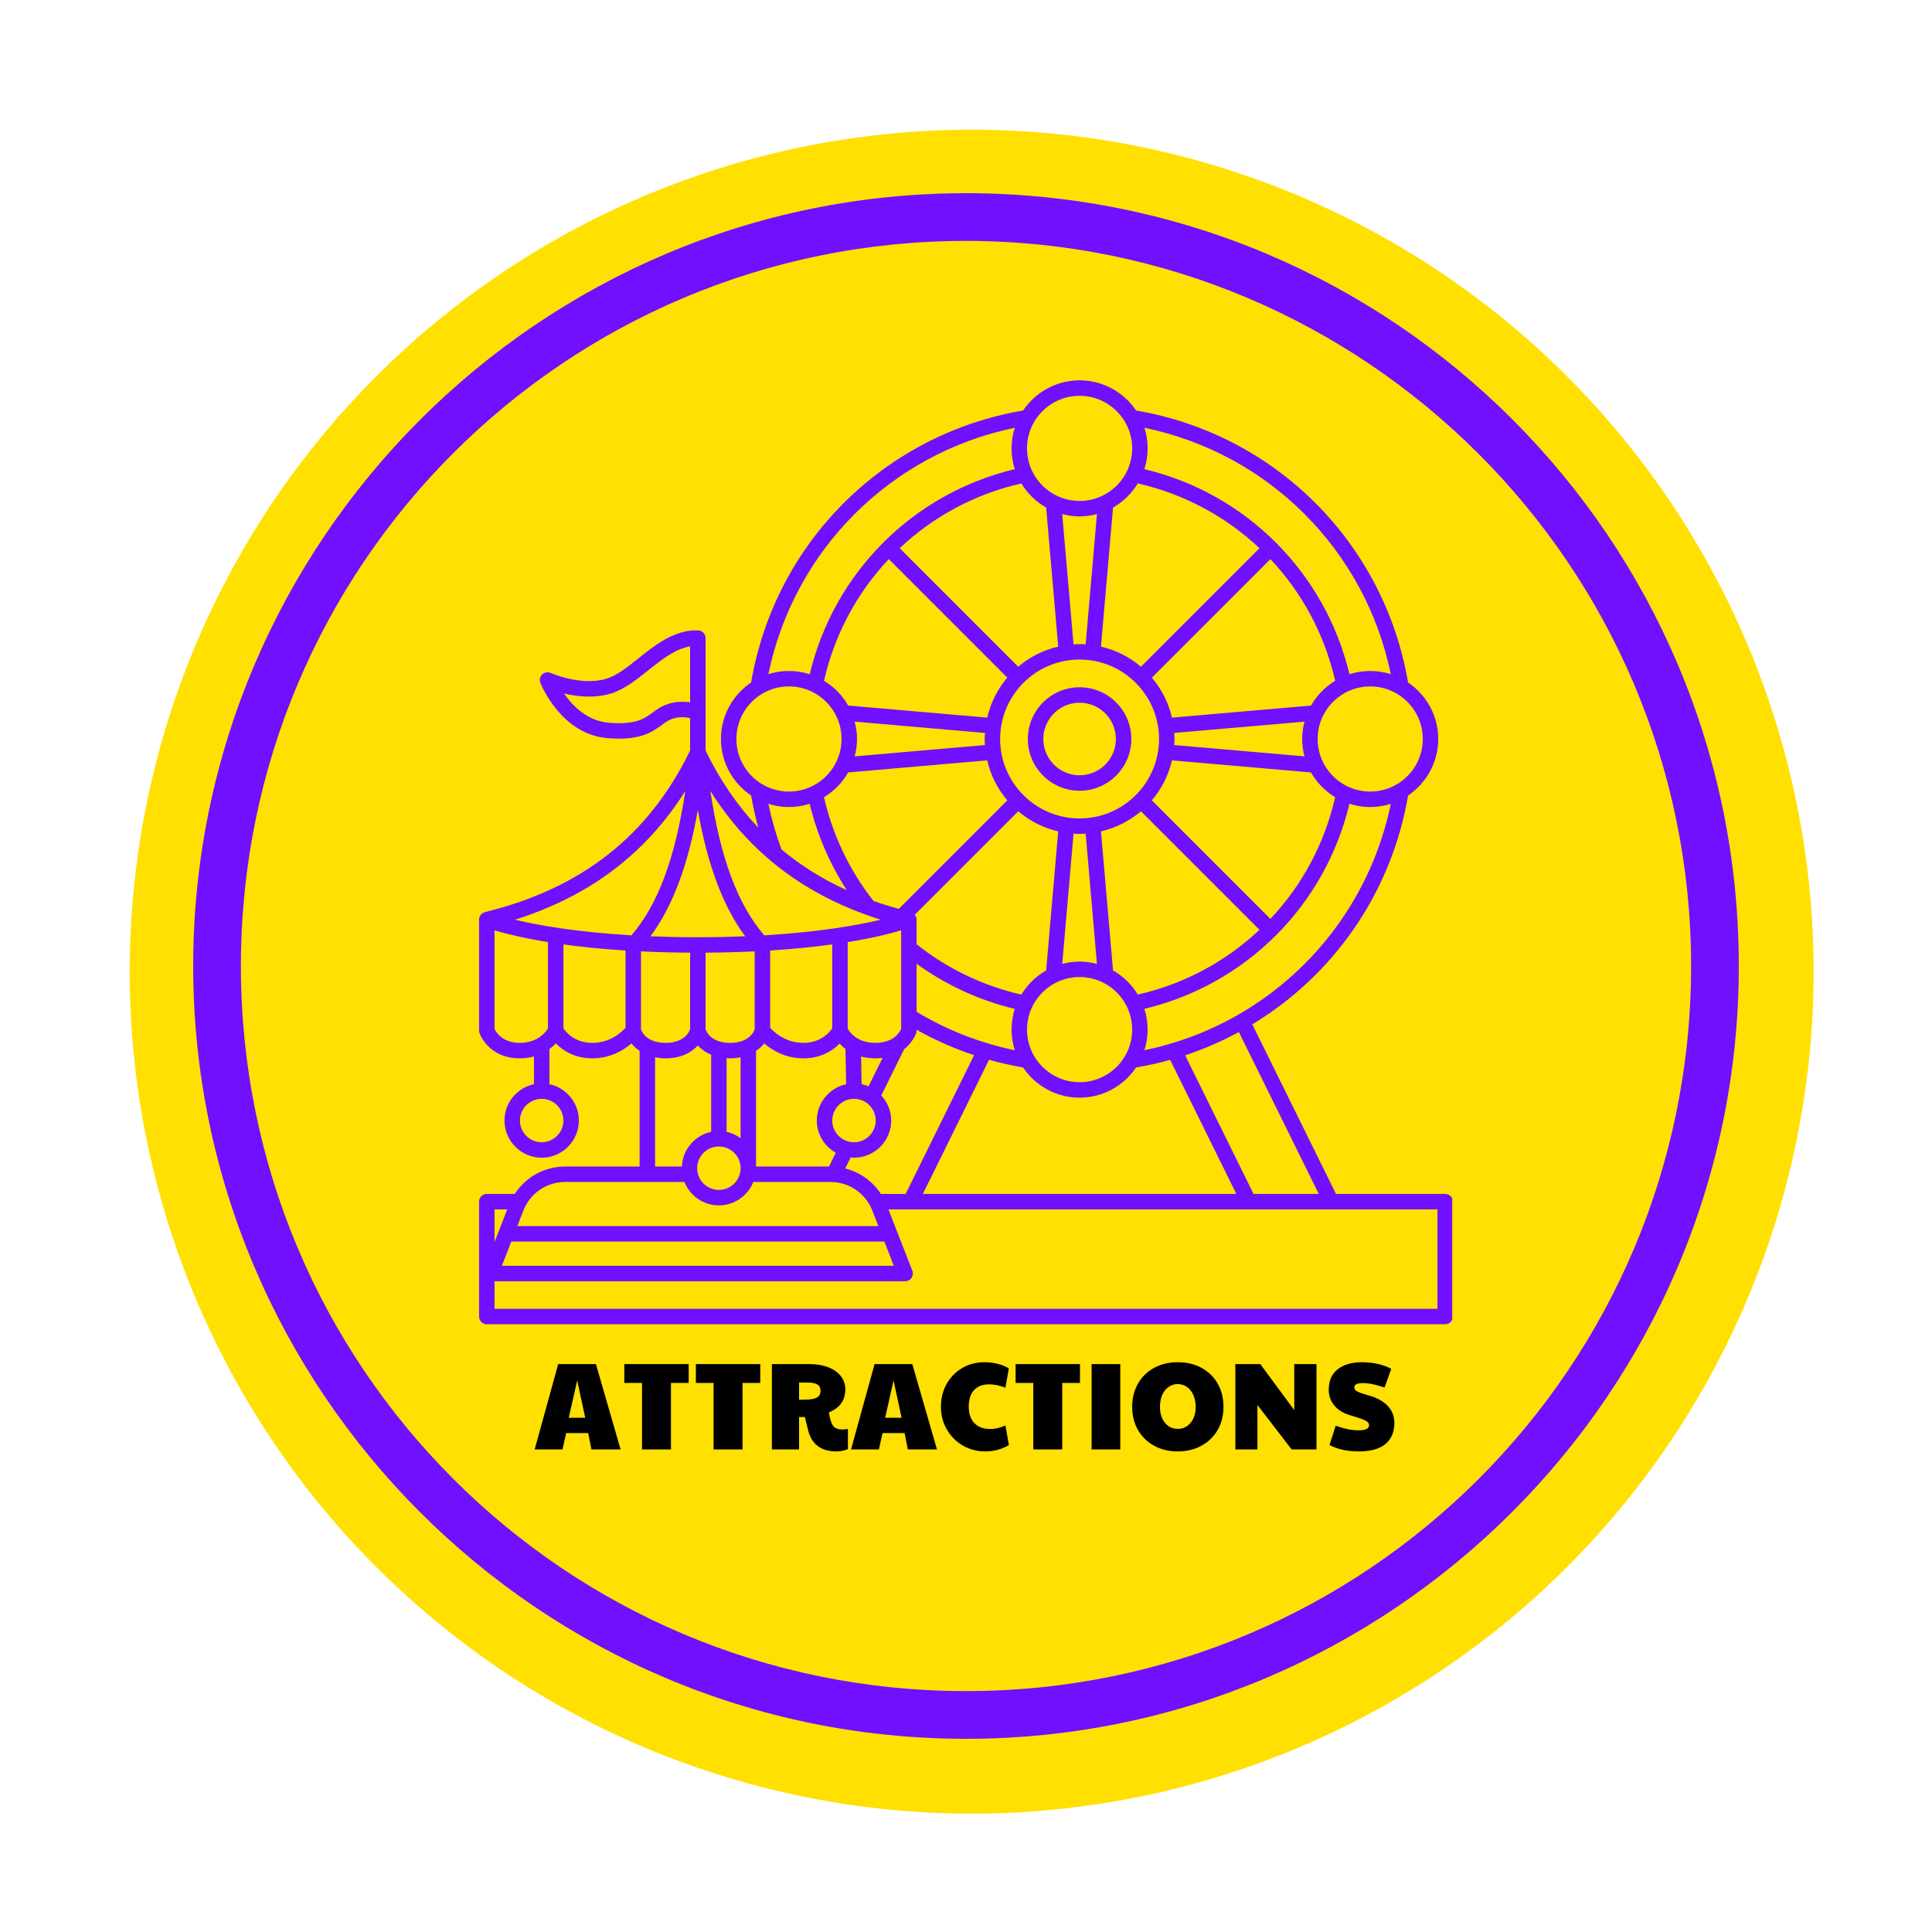 <?xml version="1.0" encoding="UTF-8"?> <svg xmlns="http://www.w3.org/2000/svg" xmlns:xlink="http://www.w3.org/1999/xlink" width="1080" zoomAndPan="magnify" viewBox="0 0 810 810" height="1080" preserveAspectRatio="xMidYMid meet" version="1.0"><defs><g></g><clipPath id="b4cea70909"><path d="M 54.375 54.375 L 760.125 54.375 L 760.125 760.125 L 54.375 760.125 Z M 54.375 54.375 " clip-rule="nonzero"></path></clipPath><clipPath id="dad06dc055"><path d="M 200.852 159.453 L 608.852 159.453 L 608.852 555.453 L 200.852 555.453 Z M 200.852 159.453 " clip-rule="nonzero"></path></clipPath></defs><rect x="-81" width="972" fill="#ffffff" y="-81" height="972" fill-opacity="1"></rect><rect x="-81" width="972" fill="#ffffff" y="-81" height="972" fill-opacity="1"></rect><g clip-path="url(#b4cea70909)"><path fill="#ffe000" d="M 760.371 407.371 C 760.371 413.148 760.23 418.922 759.945 424.695 C 759.66 430.465 759.238 436.223 758.672 441.973 C 758.105 447.723 757.398 453.453 756.551 459.168 C 755.703 464.883 754.715 470.574 753.59 476.238 C 752.461 481.906 751.195 487.539 749.793 493.145 C 748.387 498.75 746.848 504.312 745.172 509.844 C 743.492 515.371 741.684 520.855 739.734 526.293 C 737.789 531.734 735.711 537.121 733.5 542.461 C 731.289 547.797 728.949 553.078 726.48 558.301 C 724.008 563.52 721.414 568.68 718.688 573.773 C 715.965 578.871 713.121 583.895 710.148 588.852 C 707.18 593.805 704.09 598.684 700.879 603.488 C 697.672 608.293 694.344 613.012 690.902 617.652 C 687.461 622.293 683.91 626.848 680.242 631.312 C 676.578 635.777 672.805 640.152 668.926 644.434 C 665.047 648.711 661.066 652.895 656.98 656.98 C 652.895 661.066 648.711 665.047 644.434 668.926 C 640.152 672.809 635.777 676.578 631.312 680.242 C 626.848 683.91 622.293 687.461 617.652 690.902 C 613.012 694.344 608.293 697.672 603.488 700.879 C 598.684 704.09 593.805 707.18 588.852 710.148 C 583.895 713.117 578.871 715.965 573.773 718.688 C 568.68 721.414 563.52 724.008 558.297 726.48 C 553.078 728.949 547.797 731.289 542.461 733.5 C 537.121 735.711 531.734 737.789 526.293 739.734 C 520.855 741.684 515.371 743.492 509.844 745.172 C 504.312 746.848 498.75 748.387 493.145 749.793 C 487.539 751.195 481.906 752.461 476.238 753.586 C 470.574 754.715 464.883 755.703 459.168 756.551 C 453.453 757.398 447.723 758.105 441.973 758.672 C 436.223 759.238 430.465 759.66 424.695 759.945 C 418.922 760.23 413.148 760.371 407.371 760.371 C 401.594 760.371 395.82 760.23 390.051 759.945 C 384.281 759.664 378.523 759.238 372.773 758.672 C 367.023 758.105 361.293 757.398 355.578 756.551 C 349.863 755.703 344.172 754.715 338.508 753.586 C 332.84 752.461 327.203 751.195 321.602 749.793 C 315.996 748.387 310.43 746.848 304.902 745.172 C 299.375 743.492 293.891 741.684 288.453 739.734 C 283.012 737.789 277.625 735.711 272.285 733.5 C 266.949 731.289 261.668 728.949 256.445 726.48 C 251.223 724.008 246.066 721.414 240.969 718.688 C 235.875 715.965 230.852 713.121 225.895 710.148 C 220.941 707.18 216.062 704.09 211.258 700.879 C 206.453 697.672 201.73 694.344 197.094 690.902 C 192.453 687.461 187.898 683.91 183.434 680.242 C 178.969 676.578 174.594 672.805 170.312 668.926 C 166.031 665.047 161.852 661.066 157.766 656.98 C 153.68 652.895 149.699 648.711 145.82 644.434 C 141.938 640.152 138.168 635.777 134.5 631.312 C 130.836 626.848 127.285 622.293 123.844 617.652 C 120.402 613.012 117.074 608.293 113.867 603.488 C 110.656 598.684 107.566 593.805 104.598 588.852 C 101.625 583.895 98.781 578.871 96.055 573.773 C 93.332 568.68 90.734 563.52 88.266 558.297 C 85.797 553.078 83.457 547.797 81.246 542.461 C 79.035 537.121 76.957 531.734 75.008 526.293 C 73.062 520.855 71.25 515.371 69.574 509.844 C 67.898 504.312 66.355 498.75 64.953 493.145 C 63.551 487.539 62.285 481.906 61.156 476.238 C 60.031 470.574 59.043 464.883 58.195 459.168 C 57.348 453.453 56.641 447.723 56.074 441.973 C 55.508 436.223 55.082 430.465 54.801 424.695 C 54.516 418.922 54.375 413.148 54.375 407.371 C 54.375 401.594 54.516 395.82 54.801 390.051 C 55.082 384.281 55.508 378.523 56.074 372.773 C 56.641 367.023 57.348 361.293 58.195 355.578 C 59.043 349.863 60.031 344.172 61.156 338.508 C 62.285 332.84 63.551 327.207 64.953 321.602 C 66.355 315.996 67.898 310.43 69.574 304.902 C 71.25 299.375 73.062 293.891 75.008 288.453 C 76.957 283.012 79.035 277.625 81.246 272.285 C 83.457 266.949 85.797 261.668 88.266 256.445 C 90.734 251.223 93.332 246.066 96.055 240.969 C 98.781 235.875 101.625 230.852 104.598 225.895 C 107.566 220.941 110.656 216.062 113.867 211.258 C 117.074 206.453 120.402 201.73 123.844 197.094 C 127.285 192.453 130.836 187.898 134.5 183.434 C 138.168 178.969 141.938 174.594 145.82 170.312 C 149.699 166.035 153.68 161.852 157.766 157.766 C 161.852 153.68 166.031 149.699 170.312 145.82 C 174.594 141.938 178.969 138.168 183.434 134.5 C 187.898 130.836 192.453 127.285 197.094 123.844 C 201.73 120.402 206.453 117.074 211.258 113.867 C 216.062 110.656 220.941 107.566 225.895 104.598 C 230.852 101.625 235.875 98.781 240.969 96.055 C 246.066 93.332 251.223 90.738 256.445 88.266 C 261.668 85.797 266.949 83.457 272.285 81.246 C 277.625 79.035 283.012 76.957 288.453 75.008 C 293.891 73.062 299.375 71.25 304.902 69.574 C 310.43 67.898 315.996 66.355 321.602 64.953 C 327.203 63.551 332.84 62.285 338.508 61.156 C 344.172 60.031 349.863 59.043 355.578 58.195 C 361.293 57.348 367.023 56.641 372.773 56.074 C 378.523 55.508 384.281 55.082 390.051 54.801 C 395.82 54.516 401.594 54.375 407.371 54.375 C 413.148 54.375 418.922 54.516 424.695 54.801 C 430.465 55.082 436.223 55.508 441.973 56.074 C 447.723 56.641 453.453 57.348 459.168 58.195 C 464.883 59.043 470.574 60.031 476.238 61.156 C 481.906 62.285 487.539 63.551 493.145 64.953 C 498.75 66.355 504.312 67.898 509.844 69.574 C 515.371 71.25 520.855 73.062 526.293 75.008 C 531.734 76.957 537.121 79.035 542.461 81.246 C 547.797 83.457 553.078 85.797 558.301 88.266 C 563.52 90.738 568.68 93.332 573.773 96.055 C 578.871 98.781 583.895 101.625 588.852 104.598 C 593.805 107.566 598.684 110.656 603.488 113.867 C 608.293 117.074 613.012 120.402 617.652 123.844 C 622.293 127.285 626.848 130.836 631.312 134.5 C 635.777 138.168 640.152 141.938 644.434 145.82 C 648.711 149.699 652.895 153.68 656.98 157.766 C 661.066 161.852 665.047 166.035 668.926 170.312 C 672.805 174.594 676.578 178.969 680.242 183.434 C 683.91 187.898 687.461 192.453 690.902 197.094 C 694.344 201.73 697.672 206.453 700.879 211.258 C 704.09 216.062 707.18 220.941 710.148 225.895 C 713.121 230.852 715.965 235.875 718.688 240.969 C 721.414 246.066 724.008 251.223 726.48 256.445 C 728.949 261.668 731.289 266.949 733.5 272.285 C 735.711 277.625 737.789 283.012 739.734 288.453 C 741.684 293.891 743.492 299.375 745.172 304.902 C 746.848 310.43 748.387 315.996 749.793 321.602 C 751.195 327.207 752.461 332.84 753.59 338.508 C 754.715 344.172 755.703 349.863 756.551 355.578 C 757.398 361.293 758.105 367.023 758.672 372.773 C 759.238 378.523 759.66 384.281 759.945 390.051 C 760.23 395.82 760.371 401.594 760.371 407.371 Z M 760.371 407.371 " fill-opacity="1" fill-rule="nonzero"></path></g><g fill="#000000" fill-opacity="1"><g transform="translate(223.892, 607.681)"><g><path d="M 10.141 -35.781 L 25.953 -35.781 L 36.297 0 L 24.078 0 L 22.719 -6.859 L 13.469 -6.859 L 11.953 0 L 0.266 0 Z M 21.469 -13.266 L 18.094 -28.906 L 14.562 -13.266 Z M 21.469 -13.266 "></path></g></g></g><g fill="#000000" fill-opacity="1"><g transform="translate(260.238, 607.681)"><g><path d="M 8.938 -27.875 L 1.516 -27.875 L 1.516 -35.781 L 28.5 -35.781 L 28.5 -27.875 L 21.062 -27.875 L 21.062 0 L 8.938 0 Z M 8.938 -27.875 "></path></g></g></g><g fill="#000000" fill-opacity="1"><g transform="translate(290.239, 607.681)"><g><path d="M 8.938 -27.875 L 1.516 -27.875 L 1.516 -35.781 L 28.5 -35.781 L 28.5 -27.875 L 21.062 -27.875 L 21.062 0 L 8.938 0 Z M 8.938 -27.875 "></path></g></g></g><g fill="#000000" fill-opacity="1"><g transform="translate(320.241, 607.681)"><g><path d="M 30.469 0.828 C 23.957 0.828 19.973 -2.188 18.516 -8.219 L 17.219 -13.578 L 14.766 -13.578 L 14.766 0 L 3.375 0 L 3.375 -35.781 L 19.141 -35.781 C 22.117 -35.781 24.742 -35.336 27.016 -34.453 C 29.285 -33.566 31.039 -32.328 32.281 -30.734 C 33.531 -29.141 34.156 -27.301 34.156 -25.219 C 34.156 -22.895 33.594 -20.941 32.469 -19.359 C 31.344 -17.785 29.602 -16.5 27.25 -15.5 C 27.488 -14.176 27.766 -12.977 28.078 -11.906 C 28.492 -10.594 29.066 -9.676 29.797 -9.156 C 30.523 -8.633 31.582 -8.375 32.969 -8.375 C 33.457 -8.375 34.219 -8.441 35.25 -8.578 L 35.25 -0.109 C 33.625 0.516 32.031 0.828 30.469 0.828 Z M 16.75 -20.859 C 19.312 -20.859 21.117 -21.141 22.172 -21.703 C 23.234 -22.273 23.766 -23.254 23.766 -24.641 C 23.766 -25.828 23.328 -26.688 22.453 -27.219 C 21.586 -27.758 20.223 -28.031 18.359 -28.031 L 14.766 -28.031 L 14.766 -20.859 Z M 16.75 -20.859 "></path></g></g></g><g fill="#000000" fill-opacity="1"><g transform="translate(356.534, 607.681)"><g><path d="M 10.141 -35.781 L 25.953 -35.781 L 36.297 0 L 24.078 0 L 22.719 -6.859 L 13.469 -6.859 L 11.953 0 L 0.266 0 Z M 21.469 -13.266 L 18.094 -28.906 L 14.562 -13.266 Z M 21.469 -13.266 "></path></g></g></g><g fill="#000000" fill-opacity="1"><g transform="translate(392.879, 607.681)"><g><path d="M 20.234 0.828 C 16.766 0.828 13.613 0.004 10.781 -1.641 C 7.957 -3.285 5.723 -5.535 4.078 -8.391 C 2.43 -11.254 1.609 -14.422 1.609 -17.891 C 1.609 -21.422 2.406 -24.609 4 -27.453 C 5.594 -30.297 7.773 -32.523 10.547 -34.141 C 13.328 -35.754 16.453 -36.562 19.922 -36.562 C 21.785 -36.562 23.617 -36.332 25.422 -35.875 C 27.223 -35.426 28.77 -34.785 30.062 -33.953 L 28.656 -25.891 C 26.156 -26.828 23.898 -27.297 21.891 -27.297 C 19.117 -27.297 16.988 -26.488 15.5 -24.875 C 14.008 -23.27 13.266 -20.957 13.266 -17.938 C 13.266 -14.988 14.051 -12.691 15.625 -11.047 C 17.195 -9.398 19.391 -8.578 22.203 -8.578 C 23.273 -8.578 24.281 -8.68 25.219 -8.891 C 26.156 -9.098 27.301 -9.477 28.656 -10.031 L 30.109 -1.812 C 27.086 -0.051 23.797 0.828 20.234 0.828 Z M 20.234 0.828 "></path></g></g></g><g fill="#000000" fill-opacity="1"><g transform="translate(424.285, 607.681)"><g><path d="M 8.938 -27.875 L 1.516 -27.875 L 1.516 -35.781 L 28.5 -35.781 L 28.5 -27.875 L 21.062 -27.875 L 21.062 0 L 8.938 0 Z M 8.938 -27.875 "></path></g></g></g><g fill="#000000" fill-opacity="1"><g transform="translate(454.287, 607.681)"><g><path d="M 3.375 -35.781 L 15.391 -35.781 L 15.391 0 L 3.375 0 Z M 3.375 -35.781 "></path></g></g></g><g fill="#000000" fill-opacity="1"><g transform="translate(473.057, 607.681)"><g><path d="M 20.75 0.828 C 17 0.828 13.676 0.031 10.781 -1.562 C 7.895 -3.156 5.645 -5.363 4.031 -8.188 C 2.414 -11.008 1.609 -14.227 1.609 -17.844 C 1.609 -21.477 2.414 -24.719 4.031 -27.562 C 5.645 -30.406 7.895 -32.613 10.781 -34.188 C 13.676 -35.77 17 -36.562 20.75 -36.562 C 24.488 -36.562 27.805 -35.77 30.703 -34.188 C 33.598 -32.613 35.852 -30.41 37.469 -27.578 C 39.082 -24.754 39.891 -21.508 39.891 -17.844 C 39.891 -14.227 39.082 -11.008 37.469 -8.188 C 35.852 -5.363 33.586 -3.156 30.672 -1.562 C 27.766 0.031 24.457 0.828 20.75 0.828 Z M 20.75 -8.625 C 22.938 -8.625 24.727 -9.473 26.125 -11.172 C 27.531 -12.879 28.234 -15.117 28.234 -17.891 C 28.234 -19.723 27.91 -21.359 27.266 -22.797 C 26.629 -24.234 25.738 -25.359 24.594 -26.172 C 23.445 -26.992 22.148 -27.406 20.703 -27.406 C 19.273 -27.406 17.988 -26.992 16.844 -26.172 C 15.695 -25.359 14.812 -24.234 14.188 -22.797 C 13.57 -21.359 13.266 -19.723 13.266 -17.891 C 13.266 -15.117 13.957 -12.879 15.344 -11.172 C 16.727 -9.473 18.531 -8.625 20.75 -8.625 Z M 20.75 -8.625 "></path></g></g></g><g fill="#000000" fill-opacity="1"><g transform="translate(514.55, 607.681)"><g><path d="M 3.375 -35.781 L 13.828 -35.781 L 28.078 -16.484 L 28.078 -35.781 L 37.391 -35.781 L 37.391 0 L 26.984 0 L 12.641 -18.609 L 12.641 0 L 3.375 0 Z M 3.375 -35.781 "></path></g></g></g><g fill="#000000" fill-opacity="1"><g transform="translate(555.315, 607.681)"><g><path d="M 14.453 0.828 C 9.566 0.828 5.441 -0.07 2.078 -1.875 L 4.688 -9.938 C 8.25 -8.656 11.438 -8.016 14.25 -8.016 C 15.77 -8.016 16.883 -8.191 17.594 -8.547 C 18.312 -8.91 18.672 -9.457 18.672 -10.188 C 18.672 -10.676 18.477 -11.102 18.094 -11.469 C 17.719 -11.832 16.957 -12.238 15.812 -12.688 C 14.664 -13.133 12.945 -13.691 10.656 -14.359 C 7.852 -15.18 5.672 -16.535 4.109 -18.422 C 2.547 -20.316 1.766 -22.492 1.766 -24.953 C 1.766 -28.773 3.02 -31.664 5.531 -33.625 C 8.051 -35.582 11.441 -36.562 15.703 -36.562 C 17.922 -36.562 20.102 -36.328 22.25 -35.859 C 24.406 -35.391 26.312 -34.703 27.969 -33.797 L 25.172 -25.953 C 23.223 -26.609 21.531 -27.082 20.094 -27.375 C 18.656 -27.664 17.258 -27.812 15.906 -27.812 C 13.625 -27.812 12.484 -27.191 12.484 -25.953 C 12.484 -25.328 12.852 -24.797 13.594 -24.359 C 14.344 -23.93 15.879 -23.383 18.203 -22.719 C 21.836 -21.75 24.594 -20.266 26.469 -18.266 C 28.344 -16.273 29.281 -13.895 29.281 -11.125 C 29.281 -7.281 28.031 -4.328 25.531 -2.266 C 23.031 -0.203 19.336 0.828 14.453 0.828 Z M 14.453 0.828 "></path></g></g></g><path fill="#710fff" d="M 405 729 C 226 729 81 583 81 405 C 81 227 226 81 405 81 C 584 81 729 226 729 405 C 729 584 583 729 405 729 Z M 405 101 C 237 101 101 237 101 405 C 101 573 237 709 405 709 C 573 709 709 573 709 405 C 709 237 572 101 405 101 Z M 405 101 " fill-opacity="1" fill-rule="nonzero"></path><path fill="#710fff" d="M 452.621 331.523 C 464.582 331.523 474.316 321.793 474.316 309.832 C 474.316 297.871 464.582 288.137 452.621 288.137 C 440.66 288.137 430.926 297.867 430.926 309.832 C 430.926 321.789 440.66 331.523 452.621 331.523 Z M 452.621 294.613 C 461.012 294.613 467.836 301.438 467.836 309.828 C 467.836 318.215 461.012 325.039 452.621 325.039 C 444.234 325.039 437.41 318.215 437.41 309.828 C 437.41 301.438 444.234 294.613 452.621 294.613 Z M 452.621 294.613 " fill-opacity="1" fill-rule="nonzero"></path><g clip-path="url(#dad06dc055)"><path fill="#710fff" d="M 605.902 500.566 L 560.121 500.566 L 525.031 429.465 C 559.027 408.945 583.367 374.391 590.344 333.508 C 597.965 328.383 602.988 319.68 602.988 309.828 C 602.988 299.973 597.961 291.27 590.34 286.145 C 580.363 227.641 534.809 182.086 476.305 172.105 C 471.176 164.488 462.477 159.461 452.621 159.461 C 442.77 159.461 434.066 164.488 428.941 172.105 C 370.441 182.086 324.883 227.641 314.902 286.145 C 307.281 291.273 302.258 299.973 302.258 309.828 C 302.258 319.688 307.285 328.391 314.914 333.516 C 315.688 338.055 316.691 342.562 317.91 347.008 C 309.199 337.82 301.844 327.074 295.816 314.676 L 295.816 298.578 C 295.816 298.578 295.816 298.57 295.816 298.566 L 295.816 267.516 C 295.816 265.727 294.367 264.277 292.574 264.277 C 292.461 264.277 292.363 264.328 292.254 264.34 C 292.145 264.328 292.047 264.277 291.934 264.277 C 282.391 264.277 274.602 270.492 267.73 275.973 C 263.051 279.711 258.629 283.234 254.203 284.566 C 243.562 287.773 231.047 282.195 230.914 282.137 C 229.719 281.59 228.293 281.828 227.34 282.742 C 226.383 283.652 226.07 285.047 226.562 286.277 C 226.902 287.152 235.277 307.805 254.59 309.453 C 256.379 309.605 258.023 309.68 259.531 309.68 C 269.668 309.68 273.965 306.52 277.512 303.918 C 278.879 302.91 280.062 302.043 281.441 301.523 C 284.469 300.371 287.445 300.637 289.332 301.027 L 289.332 314.676 C 272 350.324 243.863 372.488 203.324 382.395 C 203.215 382.422 203.133 382.488 203.031 382.523 C 202.895 382.57 202.77 382.625 202.641 382.691 C 202.406 382.812 202.195 382.953 202 383.125 C 201.902 383.211 201.801 383.289 201.715 383.391 C 201.504 383.625 201.34 383.883 201.203 384.168 C 201.172 384.234 201.117 384.277 201.086 384.348 C 201.082 384.363 201.086 384.383 201.078 384.398 C 200.938 384.754 200.852 385.137 200.852 385.543 L 200.852 432.059 C 200.852 432.414 200.914 432.77 201.027 433.105 C 201.176 433.543 204.801 443.711 217.965 443.711 C 220.164 443.711 222.113 443.41 223.863 442.934 L 223.863 454.555 C 216.816 456.051 211.512 462.309 211.512 469.789 C 211.512 478.383 218.504 485.375 227.102 485.375 C 235.699 485.375 242.688 478.383 242.688 469.789 C 242.688 462.309 237.387 456.051 230.344 454.555 L 230.344 439.824 C 231.41 439.035 232.301 438.215 233.039 437.426 C 235.832 440.301 240.73 443.711 248.34 443.711 C 255.961 443.711 261.504 440.258 264.754 437.461 C 265.629 438.57 266.77 439.637 268.164 440.598 L 268.164 489.062 L 237 489.062 C 228.258 489.062 220.438 493.473 215.824 500.566 L 204.09 500.566 C 202.301 500.566 200.852 502.02 200.852 503.809 L 200.852 551.953 C 200.852 553.742 202.301 555.195 204.09 555.195 L 605.902 555.195 C 607.695 555.195 609.145 553.742 609.145 551.953 L 609.145 503.809 C 609.145 502.02 607.695 500.566 605.902 500.566 Z M 236.207 469.789 C 236.207 474.809 232.121 478.895 227.102 478.895 C 222.078 478.895 217.992 474.809 217.992 469.789 C 217.992 464.77 222.078 460.684 227.102 460.684 C 232.121 460.684 236.207 464.77 236.207 469.789 Z M 552.898 500.566 L 525.562 500.566 L 496.879 442.438 C 504.73 439.836 512.254 436.551 519.402 432.68 Z M 369.32 500.566 C 365.844 495.219 360.535 491.441 354.375 489.895 L 356.676 485.238 C 357.133 485.281 357.574 485.375 358.043 485.375 C 366.637 485.375 373.633 478.383 373.633 469.789 C 373.633 465.73 372.035 462.062 369.484 459.285 L 379.055 439.891 C 382.801 436.941 384.055 433.32 384.141 433.066 C 384.242 432.742 384.297 432.402 384.297 432.062 L 384.297 431.727 C 392.012 436.066 400.066 439.621 408.398 442.398 L 379.691 500.57 L 369.32 500.57 Z M 292.285 489.773 C 292.285 484.754 296.371 480.668 301.391 480.668 C 306.414 480.668 310.5 484.754 310.5 489.773 C 310.5 494.797 306.414 498.883 301.391 498.883 C 296.371 498.879 292.285 494.793 292.285 489.773 Z M 289.336 431.57 C 288.859 432.887 286.699 437.23 279.031 437.23 C 271.32 437.23 269.188 432.832 268.734 431.582 L 268.734 398.863 C 275.094 399.168 281.957 399.363 289.332 399.406 L 289.332 431.57 Z M 366.203 377.734 C 356.164 364.969 349.047 349.996 345.461 334.234 C 349.664 331.695 353.164 328.121 355.59 323.844 L 413.891 318.785 C 415.344 325.07 418.273 330.785 422.32 335.547 L 376.82 381.051 C 373.18 380.047 369.633 378.953 366.203 377.734 Z M 438.602 212.797 L 443.66 271.098 C 437.375 272.551 431.656 275.48 426.898 279.527 L 377.203 229.828 C 391.203 216.633 408.676 207.109 428.223 202.684 C 430.762 206.879 434.332 210.371 438.602 212.797 Z M 477.023 202.684 C 496.57 207.109 514.043 216.637 528.039 229.828 L 478.344 279.527 C 473.586 275.48 467.867 272.551 461.586 271.094 L 466.645 212.793 C 470.914 210.371 474.484 206.879 477.023 202.684 Z M 384.293 424.223 L 384.293 404.062 C 396.629 413.008 410.691 419.449 425.457 422.992 C 424.578 425.73 424.098 428.645 424.098 431.672 C 424.098 434.68 424.574 437.582 425.441 440.305 C 410.898 437.297 397.094 431.891 384.293 424.223 Z M 358.039 478.895 C 353.02 478.895 348.934 474.809 348.934 469.789 C 348.934 464.77 353.02 460.684 358.039 460.684 C 363.062 460.684 367.148 464.77 367.148 469.789 C 367.148 474.809 363.062 478.895 358.039 478.895 Z M 364.145 455.453 C 363.215 455.055 362.242 454.746 361.23 454.535 L 361.016 442.945 C 362.77 443.414 364.73 443.711 366.969 443.711 C 368.066 443.711 369.074 443.625 370.043 443.5 Z M 412.961 312.367 L 358.324 317.109 C 358.941 314.777 359.305 312.348 359.305 309.832 C 359.305 307.312 358.945 304.879 358.324 302.551 L 412.961 307.293 C 412.906 308.137 412.832 308.977 412.832 309.832 C 412.832 310.691 412.906 311.523 412.961 312.367 Z M 419.312 309.828 C 419.312 291.461 434.254 276.52 452.621 276.52 C 470.988 276.52 485.93 291.461 485.93 309.828 C 485.93 328.195 470.988 343.137 452.621 343.137 C 434.254 343.137 419.312 328.195 419.312 309.828 Z M 492.285 307.289 L 546.922 302.551 C 546.305 304.879 545.941 307.309 545.941 309.828 C 545.941 312.344 546.301 314.777 546.922 317.105 L 492.285 312.363 C 492.34 311.523 492.414 310.684 492.414 309.824 C 492.414 308.965 492.336 308.133 492.285 307.289 Z M 452.621 349.617 C 453.477 349.617 454.316 349.543 455.164 349.488 L 459.902 404.125 C 457.574 403.508 455.145 403.148 452.625 403.148 C 450.109 403.148 447.676 403.508 445.348 404.125 L 450.09 349.488 C 450.926 349.543 451.766 349.617 452.621 349.617 Z M 426.902 340.133 C 431.66 344.176 437.379 347.105 443.664 348.559 L 438.605 406.863 C 434.328 409.285 430.758 412.785 428.215 416.988 C 412.266 413.363 397.16 406.121 384.293 395.895 L 384.293 385.543 C 384.293 385.137 384.203 384.754 384.066 384.391 C 384.062 384.375 384.066 384.355 384.059 384.34 C 384.031 384.273 383.973 384.23 383.941 384.164 C 383.828 383.926 383.711 383.691 383.543 383.492 Z M 430.582 431.672 C 430.582 419.516 440.469 409.629 452.625 409.629 C 464.781 409.629 474.672 419.516 474.672 431.672 C 474.672 443.824 464.781 453.715 452.625 453.715 C 440.469 453.715 430.582 443.824 430.582 431.672 Z M 466.645 406.863 L 461.586 348.559 C 467.867 347.105 473.586 344.176 478.344 340.133 L 528.039 389.828 C 514.043 403.02 496.57 412.547 477.023 416.977 C 474.484 412.777 470.914 409.285 466.645 406.863 Z M 532.621 385.246 L 482.926 335.551 C 486.969 330.793 489.902 325.074 491.359 318.789 L 549.656 323.848 C 552.082 328.121 555.574 331.691 559.77 334.227 C 555.344 353.773 545.816 371.246 532.621 385.246 Z M 549.656 295.809 L 491.359 300.867 C 489.902 294.586 486.973 288.867 482.93 284.109 L 532.625 234.414 C 545.82 248.41 555.344 265.883 559.773 285.43 C 555.574 287.969 552.082 291.539 549.656 295.809 Z M 455.164 270.168 C 454.32 270.113 453.48 270.039 452.621 270.039 C 451.762 270.039 450.926 270.113 450.082 270.168 L 445.34 215.531 C 447.672 216.145 450.102 216.508 452.617 216.508 C 455.137 216.508 457.57 216.145 459.898 215.531 Z M 372.621 234.41 L 422.316 284.105 C 418.273 288.863 415.34 294.578 413.891 300.863 L 355.59 295.805 C 353.168 291.535 349.676 287.965 345.477 285.426 C 349.902 265.879 359.426 248.406 372.621 234.41 Z M 377.812 431.438 C 377.141 432.898 374.516 437.23 366.965 437.23 C 359.379 437.23 356.242 432.77 355.406 431.285 L 355.406 394.977 C 366.207 393.219 373.57 391.32 377.812 390.043 Z M 348.926 431.152 C 347.809 432.801 344.125 437.227 336.805 437.227 C 329.27 437.227 324.488 432.672 322.891 430.875 L 322.891 398.504 C 332.922 397.871 341.57 396.961 348.926 395.945 Z M 292.574 392.945 C 285.488 392.945 278.879 392.797 272.711 392.547 C 281.969 380.098 288.457 362.84 292.57 339.621 C 296.688 362.84 303.172 380.098 312.434 392.547 C 306.266 392.797 299.66 392.945 292.574 392.945 Z M 295.816 399.406 C 303.195 399.359 310.051 399.168 316.406 398.863 L 316.406 431.57 C 316.102 432.406 315.113 434.453 312.477 435.844 C 312.473 435.844 312.473 435.844 312.473 435.848 C 310.953 436.648 308.906 437.23 306.109 437.23 C 298.398 437.23 296.262 432.832 295.812 431.582 L 295.812 399.406 Z M 306.109 443.711 C 307.719 443.711 309.148 443.531 310.496 443.266 L 310.496 477.184 C 308.766 475.926 306.789 474.996 304.629 474.539 L 304.629 443.59 C 305.133 443.621 305.578 443.711 306.109 443.711 Z M 316.977 440.598 C 318.379 439.637 319.516 438.57 320.387 437.461 C 323.637 440.258 329.184 443.711 336.805 443.711 C 344.32 443.711 349.199 440.379 352.008 437.527 C 352.684 438.273 353.504 439.043 354.473 439.785 L 354.746 454.57 C 347.73 456.09 342.453 462.328 342.453 469.789 C 342.453 475.598 345.684 480.613 350.406 483.297 L 347.559 489.066 L 316.977 489.066 Z M 414.664 444.32 C 419.344 445.637 424.102 446.715 428.934 447.543 C 434.062 455.168 442.766 460.195 452.621 460.195 C 462.477 460.195 471.18 455.168 476.305 447.547 C 481.16 446.719 485.93 445.656 490.598 444.352 L 518.34 500.566 L 386.91 500.566 Z M 519.574 425.16 C 519.496 425.191 519.41 425.188 519.328 425.227 C 519.156 425.309 519.043 425.453 518.891 425.566 C 506.934 432.395 493.785 437.422 479.805 440.309 C 480.672 437.582 481.148 434.684 481.148 431.672 C 481.148 428.637 480.66 425.719 479.777 422.969 C 522.422 412.789 555.582 379.629 565.762 336.98 C 568.508 337.863 571.43 338.352 574.465 338.352 C 577.477 338.352 580.375 337.875 583.102 337.008 C 575.297 374.809 551.797 406.512 519.574 425.16 Z M 596.512 309.828 C 596.512 321.98 586.625 331.867 574.469 331.867 C 562.312 331.867 552.426 321.98 552.426 309.828 C 552.426 297.672 562.312 287.785 574.469 287.785 C 586.625 287.785 596.512 297.672 596.512 309.828 Z M 583.102 282.648 C 580.375 281.781 577.48 281.305 574.469 281.305 C 571.434 281.305 568.508 281.789 565.766 282.676 C 555.578 240.027 522.426 206.867 479.781 196.688 C 480.66 193.941 481.148 191.02 481.148 187.984 C 481.148 184.973 480.672 182.078 479.805 179.348 C 531.855 190.094 572.355 230.598 583.102 282.648 Z M 452.621 165.941 C 464.777 165.941 474.668 175.828 474.668 187.984 C 474.668 200.141 464.777 210.023 452.621 210.023 C 440.469 210.023 430.578 200.141 430.578 187.984 C 430.578 175.828 440.469 165.941 452.621 165.941 Z M 425.441 179.352 C 424.574 182.078 424.098 184.977 424.098 187.988 C 424.098 191.023 424.582 193.941 425.465 196.691 C 382.816 206.867 349.66 240.027 339.484 282.676 C 336.738 281.793 333.816 281.305 330.777 281.305 C 327.77 281.305 324.867 281.781 322.145 282.648 C 332.891 230.594 373.391 190.094 425.441 179.352 Z M 308.738 309.828 C 308.738 297.672 318.625 287.785 330.777 287.785 C 342.934 287.785 352.824 297.672 352.824 309.828 C 352.824 321.98 342.934 331.867 330.777 331.867 C 318.625 331.867 308.738 321.98 308.738 309.828 Z M 330.777 338.352 C 333.805 338.352 336.719 337.871 339.457 336.992 C 342.535 349.824 347.832 362.125 355.043 373.227 C 344.898 368.613 335.785 362.926 327.652 356.141 C 325.344 349.926 323.5 343.516 322.152 337.008 C 324.875 337.875 327.773 338.352 330.777 338.352 Z M 369.25 385.59 C 359.789 387.852 343.773 390.766 320.418 392.148 C 309.34 379.305 302.027 359.777 297.824 331.613 C 314.371 357.902 337.91 375.699 369.25 385.59 Z M 279.145 295.465 C 276.941 296.301 275.285 297.52 273.676 298.699 C 270.152 301.297 266.496 303.98 255.141 303.004 C 246.219 302.242 240.051 295.914 236.445 290.746 C 241.824 292.031 249.121 292.875 256.066 290.781 C 261.688 289.09 266.809 285 271.77 281.047 C 277.34 276.602 283.082 272.027 289.332 270.988 L 289.332 294.461 C 286.609 294.059 282.949 294.02 279.145 295.465 Z M 287.32 331.613 C 283.113 359.777 275.801 379.305 264.727 392.148 C 241.371 390.77 225.355 387.852 215.895 385.59 C 247.23 375.699 270.77 357.902 287.32 331.613 Z M 207.332 431.406 L 207.332 390.043 C 211.574 391.32 218.938 393.219 229.738 394.977 L 229.738 431.203 C 228.785 432.734 225.367 437.23 217.965 437.23 C 210.719 437.23 208 432.789 207.332 431.406 Z M 248.34 437.23 C 241.004 437.23 237.32 432.785 236.219 431.156 L 236.219 395.949 C 243.574 396.965 252.223 397.871 262.254 398.508 L 262.254 430.875 C 260.66 432.672 255.879 437.23 248.34 437.23 Z M 274.645 443.266 C 275.988 443.531 277.426 443.711 279.031 443.711 C 285.668 443.711 289.961 441.168 292.57 438.324 C 293.93 439.805 295.77 441.176 298.148 442.172 L 298.148 474.535 C 291.332 475.984 286.203 481.902 285.875 489.062 L 274.648 489.062 L 274.648 443.266 Z M 237 495.547 L 286.941 495.547 C 289.238 501.285 294.836 505.359 301.387 505.359 C 307.941 505.359 313.535 501.285 315.84 495.547 L 348.145 495.547 C 355.984 495.547 362.887 500.266 365.738 507.57 L 368.258 514.047 L 216.887 514.047 L 219.406 507.574 C 222.254 500.266 229.16 495.547 237 495.547 Z M 214.363 520.527 L 370.781 520.527 L 374.738 530.695 L 210.402 530.695 Z M 212.656 507.047 L 207.332 520.723 L 207.332 507.047 Z M 602.664 548.719 L 207.332 548.719 L 207.332 537.176 L 379.48 537.176 C 380.547 537.176 381.551 536.648 382.152 535.762 C 382.754 534.879 382.887 533.754 382.496 532.758 L 375.984 516.039 C 375.98 516.031 375.98 516.027 375.977 516.02 L 372.484 507.047 L 602.664 507.047 Z M 602.664 548.719 " fill-opacity="1" fill-rule="nonzero"></path></g></svg> 